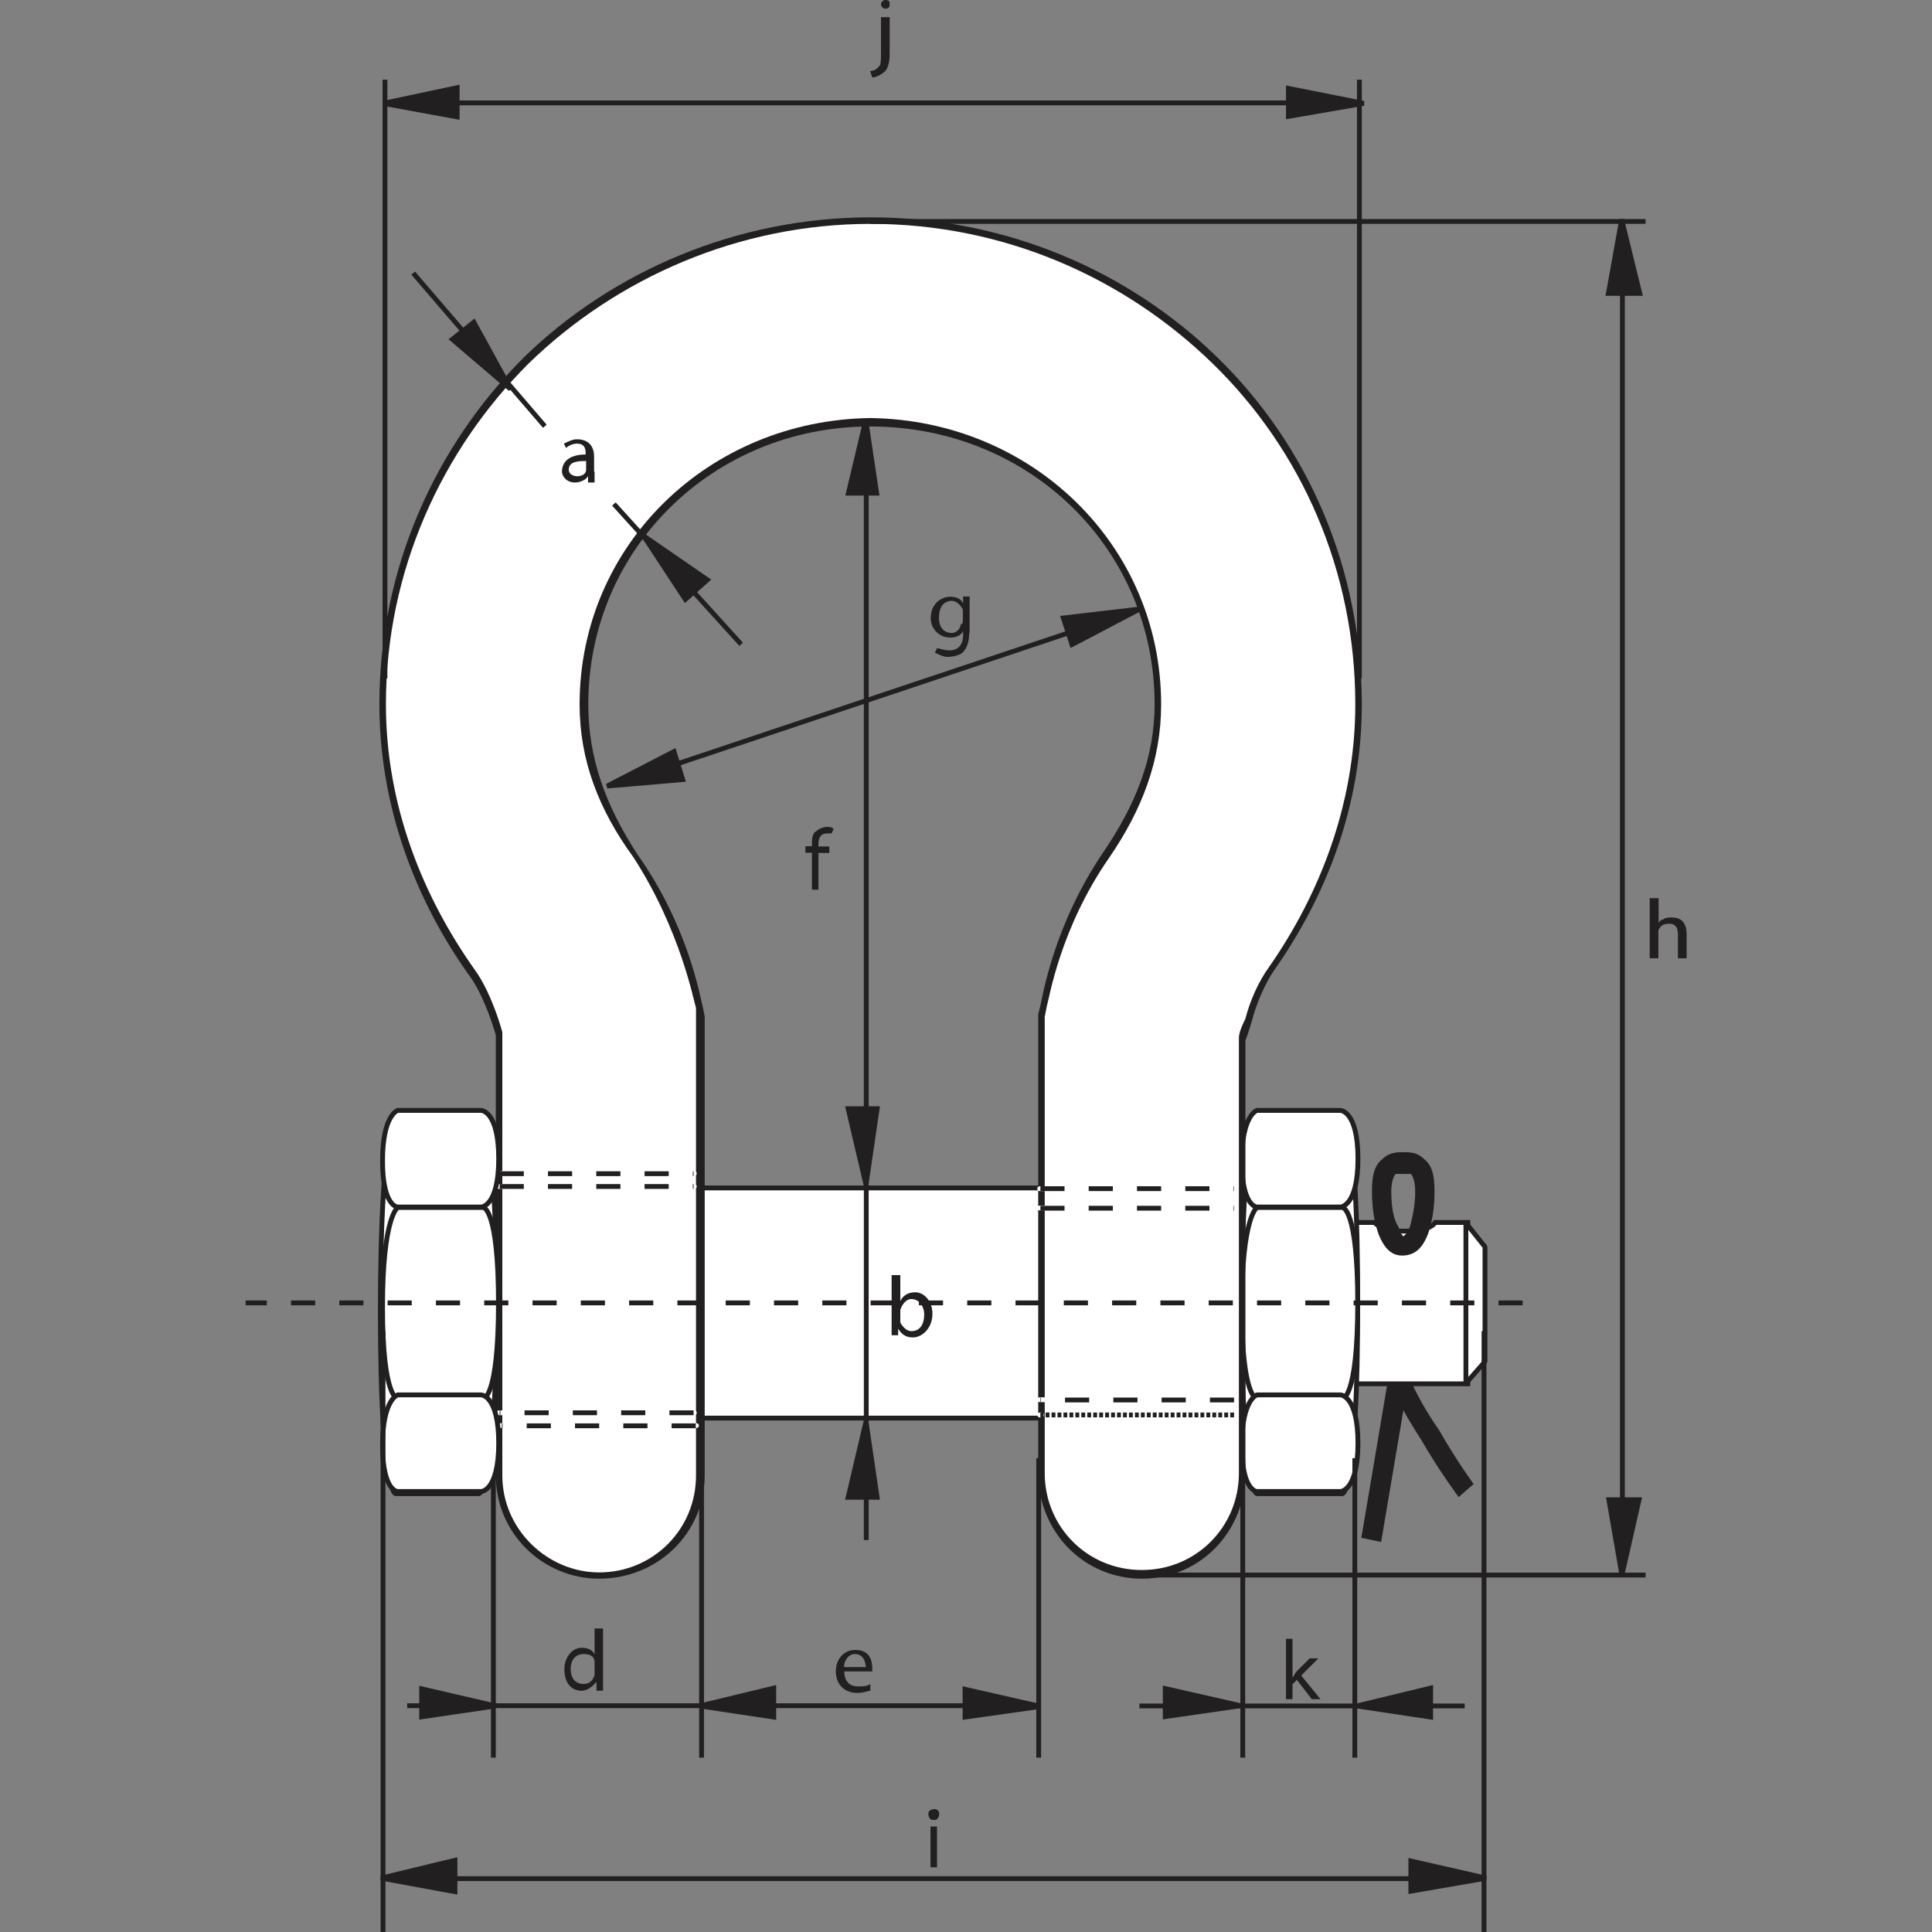 <?xml version="1.0" encoding="UTF-8"?> <svg xmlns="http://www.w3.org/2000/svg" xmlns:xlink="http://www.w3.org/1999/xlink" version="1.0" id="Calque_1" x="0px" y="0px" viewBox="0 0 800 800" style="enable-background:new 0 0 800 800;" xml:space="preserve"><rect x="0" y="0" width="800" height="800" fill="#808080" stroke="none"/> <g> <defs> <rect id="SVGID_1_" x="101.7" width="596.7" height="800"></rect> </defs> <clipPath id="SVGID_00000111151354526107460890000004866860261632652208_"> <use xlink:href="#SVGID_1_" style="overflow:visible;"></use> </clipPath> <path style="clip-path:url(#SVGID_00000111151354526107460890000004866860261632652208_);fill:#221F20;" d="M563.7,636.8l13.4-79.4 h3.6v4.5V561l0.9,0.9h-0.9V561l0.9,0.9c-0.9,4.5,6.2,18.7,14.3,30.3c7.1,12.5,14.3,22.3,14.3,22.3l-6.2,5.4c0,0-8-10.7-15.2-23.2 c-8-12.5-15.2-25-16-34.8c0-1.8,0.9-3.6,1.8-5.4c1.8-2.7,4.5-2.7,6.2-2.7h5.4l-14.3,84.7L563.7,636.8z"></path> <path style="clip-path:url(#SVGID_00000111151354526107460890000004866860261632652208_);fill:#FFFFFF;" d="M594,506.6 c-1.8,2.7-7.1,3.6-12.5,3.6s-9.8-0.9-12.5-3.6h-74.9v66h113.3v-66H594z"></path> <path style="clip-path:url(#SVGID_00000111151354526107460890000004866860261632652208_);fill:none;stroke:#221F20;stroke-width:2;" d=" M594.3,506.2c-1.8,2.7-7.2,3.6-12.6,3.6c-5.4,0-9.9-0.9-12.6-3.6h-75.4V573h114.1v-66.8H594.3z"></path> <path style="clip-path:url(#SVGID_00000111151354526107460890000004866860261632652208_);fill:#221F20;" d="M580.6,481.6v-4.5h0.9 c1.8,0,5.4,0,8,2.7c3.6,2.7,4.5,7.1,4.5,13.4c0,7.1-0.9,12.5-2.7,17.8c-1.8,4.5-4.5,8.9-10.7,8.9c-5.4,0-8-4.5-9.8-8.9 c-1.8-5.4-2.7-10.7-2.7-17.8c0-6.2,0.9-10.7,4.5-13.4c2.7-2.7,6.2-2.7,8-2.7V481.6v4.5h-2.7c0,0-1.8,1.8-1.8,7.1 c0,6.2,0.9,11.6,2.7,14.3c0.9,1.8,0.9,3.6,1.8,3.6c0,0,0,0.9,0.9,0.9h-0.9h0.9h-0.9c0.9,0,2.7-1.8,3.6-5.4c0.9-3.6,1.8-8,1.8-13.4 s-1.8-7.1-1.8-7.1h-2.7h-0.9V481.6z"></path> </g> <polygon style="fill:#FFFFFF;" points="614.5,563.7 614.5,516.4 607.4,506.6 607.4,572.6 "></polygon> <polygon style="fill:none;stroke:#221F20;stroke-width:2;stroke-linejoin:bevel;stroke-miterlimit:10;" points="614.9,563.8 614.9,516.3 607,506.4 607,572.8 "></polygon> <g> <defs> <rect id="SVGID_00000162330527175033162870000017080040321336401323_" x="101.7" width="596.7" height="800"></rect> </defs> <clipPath id="SVGID_00000151519199606842386060000003949854948476359837_"> <use xlink:href="#SVGID_00000162330527175033162870000017080040321336401323_" style="overflow:visible;"></use> </clipPath> <path style="clip-path:url(#SVGID_00000151519199606842386060000003949854948476359837_);fill:#FFFFFF;" d="M555.6,618.1 c0,0,6.2,0,6.2-78.5c0-78.5-6.2-78.5-6.2-78.5h-34.8c0,0-6.2,7.1-6.2,82.1s6.2,74.9,6.2,74.9H555.6z"></path> <path style="clip-path:url(#SVGID_00000151519199606842386060000003949854948476359837_);fill:none;stroke:#221F20;stroke-width:2;" d=" M555.9,618.5c0,0,6.3,0,6.3-78.9s-6.3-78.9-6.3-78.9h-35.4c0,0-6.3,7.2-6.3,82.5s6.3,75.3,6.3,75.3H555.9z"></path> <path style="clip-path:url(#SVGID_00000151519199606842386060000003949854948476359837_);fill:#FFFFFF;" d="M555.6,578.8 c0,0,6.2,0,6.2-39.2c0-39.2-6.2-39.2-6.2-39.2h-34.8c0,0-6.2,3.6-6.2,41c0,37.5,6.2,37.5,6.2,37.5H555.6z"></path> <path style="clip-path:url(#SVGID_00000151519199606842386060000003949854948476359837_);fill:none;stroke:#221F20;stroke-width:2;" d=" M555.9,579.2c0,0,6.3,0,6.3-39.6s-6.3-39.6-6.3-39.6h-35.4c0,0-6.3,3.6-6.3,41.4c0,37.8,6.3,37.8,6.3,37.8H555.9z"></path> <path style="clip-path:url(#SVGID_00000151519199606842386060000003949854948476359837_);fill:#FFFFFF;" d="M554.7,499.4 c0,0,7.1,0,7.1-19.6c0-19.6-7.1-19.6-7.1-19.6h-33.9c0,0-6.2,1.8-6.2,20.5c0,18.7,6.2,18.7,6.2,18.7H554.7z"></path> <path style="clip-path:url(#SVGID_00000151519199606842386060000003949854948476359837_);fill:none;stroke:#221F20;stroke-width:2;" d=" M555,499.8c0,0,7.3,0,7.3-20s-7.3-20-7.3-20h-34.5c0,0-6.3,1.8-6.3,20.9s6.3,19.1,6.3,19.1H555z"></path> <path style="clip-path:url(#SVGID_00000151519199606842386060000003949854948476359837_);fill:#FFFFFF;" d="M554.7,617.2 c0,0,7.1,0,7.1-19.6c0-19.6-7.1-19.6-7.1-19.6h-33.9c0,0-6.2,1.8-6.2,20.5c0,18.7,6.2,18.7,6.2,18.7H554.7z"></path> <path style="clip-path:url(#SVGID_00000151519199606842386060000003949854948476359837_);fill:none;stroke:#221F20;stroke-width:2;" d=" M555,617.6c0,0,7.3,0,7.3-20c0-20-7.3-20-7.3-20h-34.5c0,0-6.3,1.8-6.3,20.9s6.3,19.1,6.3,19.1H555z"></path> </g> <rect x="276.5" y="492.3" style="fill:#FFFFFF;" width="161.4" height="94.5"></rect> <rect x="277" y="491.9" style="fill:none;stroke:#221F20;stroke-width:2;" width="160.4" height="95.3"></rect> <g> <defs> <rect id="SVGID_00000067233399271381946390000017980050460599757497_" x="101.7" width="596.7" height="800"></rect> </defs> <clipPath id="SVGID_00000180344337101180069710000001579329290793590688_"> <use xlink:href="#SVGID_00000067233399271381946390000017980050460599757497_" style="overflow:visible;"></use> </clipPath> <path style="clip-path:url(#SVGID_00000180344337101180069710000001579329290793590688_);fill:#221F20;" d="M429.9,610v-190 l0.9-3.6c0.9-3.6,5.4-33,25.9-63.3l0.9-0.9l-0.9,0.9c13.4-19.6,21.4-39.2,21.4-61.5c0-64.2-51.7-115-117.7-115 c-65.1,0-116.8,50.8-116.8,115c0,22.3,7.1,41.9,20.5,62.4c21.4,30.3,25.9,59.8,26.8,62.4l0.9,4.5v190c0,24.1-19.6,42.8-43.7,42.8 c-23.2,0-42.8-18.7-42.8-42.8V424.5h42.8l-41.9,8.9v-0.9c0-1.8-5.4-20.5-12.5-29.4c-21.4-30.3-36.6-68.7-36.6-111.5 c0-56.2,23.2-107,59.8-143.6c36.6-35.7,88.3-58,143.6-58c56.2,0,107,22.3,143.6,58c37.5,36.6,59.8,87.4,59.8,143.6 c0,42.8-15.2,80.3-36.6,110.6c-3.6,5.4-7.1,13.4-8.9,20.5c-0.9,2.7-1.8,6.2-2.7,8v1.8l-42.8-8h42.8V610c0,24.1-18.7,43.7-42.8,43.7 C448.6,653.7,429.9,634.1,429.9,610"></path> <path style="clip-path:url(#SVGID_00000180344337101180069710000001579329290793590688_);fill:#FFFFFF;" d="M432.6,610V421l0.9-4.5 c0.9-2.7,5.4-32.1,25.9-61.5v-0.9v0.9c13.4-19.6,21.4-40.1,21.4-63.3c0-66-53.5-117.7-120.4-118.6 c-66.9,0.9-120.4,52.6-120.4,118.6c0,23.2,8,43.7,22.3,63.3c19.6,30.3,25,59.8,25.9,62.4v3.6v190c0,22.3-17.8,40.1-40.1,40.1 c-21.4,0-40.1-17.8-40.1-40.1V424.5h40.1l-39.2,8l16.1-2.7l-16.1,2.7l16.1-2.7l-16.1,2.7c0.9,0-4.5-20.5-12.5-31.2 c-21.4-30.3-36.6-67.8-36.6-109.7c0-55.3,23.2-105.2,58.9-140.9c36.6-35.7,87.4-58,141.8-58c55.3,0,105.2,22.3,141.8,58 c36.6,35.7,58.9,85.6,58.9,140.9c0,41.9-15.2,79.4-35.7,108.8c-4.5,6.2-8,14.3-9.8,21.4c-1.8,3.6-2.7,6.2-2.7,8 c0,0.9-0.9,1.8-0.9,1.8v0.9l-15.2-3.6l15.2,2.7v0.9l-15.2-3.6l15.2,2.7l-39.2-7.1h40.1V610c0,22.3-17.8,40.1-40.1,40.1 C450.4,650.2,432.6,632.3,432.6,610"></path> <path style="clip-path:url(#SVGID_00000180344337101180069710000001579329290793590688_);fill:#FFFFFF;" d="M198,618.1 c0,0,7.1,0,7.1-78.5c0-78.5-7.1-78.5-7.1-78.5h-33.9c0,0-6.2,8-6.2,82.1c0,74.9,6.2,74.9,6.2,74.9H198z"></path> <path style="clip-path:url(#SVGID_00000180344337101180069710000001579329290793590688_);fill:none;stroke:#221F20;stroke-width:2;" d=" M198.3,618.5c0,0,7.3,0,7.3-78.9s-7.3-78.9-7.3-78.9h-34.5c0,0-6.3,8.1-6.3,82.5c0,75.3,6.3,75.3,6.3,75.3H198.3z"></path> </g> <line style="fill:none;stroke:#FFFFFF;stroke-width:2;stroke-linecap:round;stroke-linejoin:round;stroke-miterlimit:10;" x1="287.5" y1="585" x2="206.6" y2="585"></line> <line style="fill:none;stroke:#221F20;stroke-width:2;stroke-dasharray:10,10;" x1="287.2" y1="585" x2="206.9" y2="585"></line> <line style="fill:none;stroke:#FFFFFF;stroke-width:2;stroke-linecap:round;stroke-linejoin:round;stroke-miterlimit:10;" x1="206.6" y1="491.3" x2="287.5" y2="491.3"></line> <line style="fill:none;stroke:#221F20;stroke-width:2;stroke-dasharray:10,10;" x1="206.9" y1="491.3" x2="287.2" y2="491.3"></line> <line style="fill:none;stroke:#FFFFFF;stroke-width:2;stroke-linecap:round;stroke-linejoin:round;stroke-miterlimit:10;" x1="288.4" y1="590.3" x2="207.5" y2="590.3"></line> <line style="fill:none;stroke:#221F20;stroke-width:2;stroke-dasharray:10,10;" x1="288.1" y1="590.4" x2="207.8" y2="590.4"></line> <line style="fill:none;stroke:#FFFFFF;stroke-width:2;stroke-linecap:round;stroke-linejoin:round;stroke-miterlimit:10;" x1="206.6" y1="485.9" x2="287.5" y2="485.9"></line> <line style="fill:none;stroke:#221F20;stroke-width:2;stroke-dasharray:10,10;" x1="206.9" y1="486" x2="287.2" y2="486"></line> <line style="fill:none;stroke:#FFFFFF;stroke-width:2;stroke-linecap:round;stroke-linejoin:round;stroke-miterlimit:10;" x1="511.3" y1="579.6" x2="430.5" y2="579.6"></line> <line style="fill:none;stroke:#221F20;stroke-width:2;stroke-dasharray:10,10;" x1="511" y1="579.7" x2="430.8" y2="579.7"></line> <line style="fill:none;stroke:#FFFFFF;stroke-width:2;stroke-linecap:round;stroke-linejoin:round;stroke-miterlimit:10;" x1="430.5" y1="500.2" x2="511.3" y2="500.2"></line> <line style="fill:none;stroke:#221F20;stroke-width:2;stroke-dasharray:10,10;" x1="430.8" y1="500.3" x2="511" y2="500.3"></line> <line style="fill:none;stroke:#FFFFFF;stroke-width:2;stroke-linecap:round;stroke-linejoin:round;stroke-miterlimit:10;stroke-dasharray:10,10;" x1="511.3" y1="585.9" x2="430.5" y2="585.9"></line> <line style="fill:none;stroke:#221F20;stroke-width:2;stroke-dasharray:1.593,0.873;" x1="511" y1="585.9" x2="430.8" y2="585.9"></line> <line style="fill:none;stroke:#FFFFFF;stroke-width:2;stroke-linecap:round;stroke-linejoin:round;stroke-miterlimit:10;" x1="430.5" y1="492.2" x2="511.3" y2="492.2"></line> <line style="fill:none;stroke:#221F20;stroke-width:2;stroke-dasharray:10,10;" x1="430.8" y1="492.2" x2="511" y2="492.2"></line> <line style="fill:none;stroke:#221F20;stroke-width:2;" x1="168.6" y1="706.3" x2="428.1" y2="706.3"></line> <polygon style="fill:#221F20;" points="289.9,706.4 320.2,699.2 320.2,710.8 "></polygon> <polygon style="fill:none;stroke:#221F20;stroke-width:2;" points="289.8,706.4 320.4,699 320.4,711 "></polygon> <polygon style="fill:#221F20;" points="430.8,706.4 399.6,699.2 399.6,710.8 "></polygon> <path style="fill:none;stroke:#221F20;stroke-width:2;" d="M255.9,324.5l216-72.3 M430.8,706.6l-31.2-7.1V711L430.8,706.6z"></path> <polygon style="fill:#221F20;" points="471.8,252.4 440.6,256 444.1,266.7 "></polygon> <polygon style="fill:none;stroke:#221F20;stroke-width:2;" points="471.9,252.2 440.3,255.9 443.9,266.9 "></polygon> <polygon style="fill:#221F20;" points="251.5,325.5 282.7,322.9 279.2,311.3 "></polygon> <path style="fill:none;stroke:#221F20;stroke-width:2;" d="M358.7,637.7V176.6 M251.4,325.5l31.3-2.7l-3.6-11.6L251.4,325.5z"></path> <polygon style="fill:#221F20;" points="358.5,490.5 351.4,459.3 363,459.3 "></polygon> <polygon style="fill:none;stroke:#221F20;stroke-width:2;" points="358.6,490.6 351.2,459.1 363.2,459.1 "></polygon> <polygon style="fill:#221F20;" points="358.5,588.6 351.4,619.8 363,619.8 "></polygon> <polygon style="fill:none;stroke:#221F20;stroke-width:2;" points="358.6,588.6 351.2,620 363.2,620 "></polygon> <polygon style="fill:#221F20;" points="358.5,173.9 351.4,204.2 363,204.2 "></polygon> <path style="fill:none;stroke:#221F20;stroke-width:2;" d="M430.1,603.8v124 M290.5,603.8v124 M358.5,173.9l-7.2,30.3H363 L358.5,173.9z"></path> <polygon style="fill:#221F20;" points="205.1,706.4 174.8,699.2 174.8,710.8 "></polygon> <path style="fill:none;stroke:#221F20;stroke-width:2;" d="M204.3,603.8v124 M205.2,706.4l-30.6-7.1v11.6L205.2,706.4z"></path> <g> <defs> <rect id="SVGID_00000020400329542433813220000008022188364954056354_" x="101.7" width="596.7" height="800"></rect> </defs> <clipPath id="SVGID_00000181771109504033432180000001569469514827820932_"> <use xlink:href="#SVGID_00000020400329542433813220000008022188364954056354_" style="overflow:visible;"></use> </clipPath> <path style="clip-path:url(#SVGID_00000181771109504033432180000001569469514827820932_);fill:#FFFFFF;" d="M199.8,578.8 c0,0,6.2,0,6.2-39.2c0-39.2-6.2-39.2-6.2-39.2H165c0,0-6.2,3.6-6.2,41c0,37.5,6.2,37.5,6.2,37.5H199.8z"></path> <path style="clip-path:url(#SVGID_00000181771109504033432180000001569469514827820932_);fill:none;stroke:#221F20;stroke-width:2;" d=" M200.1,579.2c0,0,6.3,0,6.3-39.6s-6.3-39.6-6.3-39.6h-35.4c0,0-6.3,3.6-6.3,41.4c0,37.8,6.3,37.8,6.3,37.8H200.1z"></path> <path style="clip-path:url(#SVGID_00000181771109504033432180000001569469514827820932_);fill:#FFFFFF;" d="M198.9,499.4 c0,0,7.1,0,7.1-19.6c0-19.6-7.1-19.6-7.1-19.6H165c0,0-6.2,1.8-6.2,20.5c0,18.7,6.2,18.7,6.2,18.7H198.9z"></path> <path style="clip-path:url(#SVGID_00000181771109504033432180000001569469514827820932_);fill:none;stroke:#221F20;stroke-width:2;" d=" M199.2,499.8c0,0,7.3,0,7.3-20s-7.3-20-7.3-20h-34.5c0,0-6.3,1.8-6.3,20.9s6.3,19.1,6.3,19.1H199.2z"></path> <path style="clip-path:url(#SVGID_00000181771109504033432180000001569469514827820932_);fill:#FFFFFF;" d="M198.9,617.2 c0,0,7.1,0,7.1-19.6c0-19.6-7.1-19.6-7.1-19.6H165c0,0-6.2,1.8-6.2,20.5c0,18.7,6.2,18.7,6.2,18.7H198.9z"></path> <path style="clip-path:url(#SVGID_00000181771109504033432180000001569469514827820932_);fill:none;stroke:#221F20;stroke-width:2;" d=" M199.2,617.6c0,0,7.3,0,7.3-20c0-20-7.3-20-7.3-20h-34.5c0,0-6.3,1.8-6.3,20.9s6.3,19.1,6.3,19.1H199.2z"></path> <line style="clip-path:url(#SVGID_00000181771109504033432180000001569469514827820932_);fill:none;stroke:#221F20;stroke-width:2;stroke-dasharray:10,10;" x1="630.5" y1="539.5" x2="101.7" y2="539.5"></line> </g> <path style="fill:none;stroke:#221F20;stroke-width:2;" d="M254.2,208.7l52.7,58.1 M171.1,113.1l54.5,63.4"></path> <polygon style="fill:#221F20;" points="266.7,222.1 292.5,239.9 283.6,247.9 "></polygon> <polygon style="fill:none;stroke:#221F20;stroke-width:2;" points="266.5,221.9 292.9,240.1 283.8,248.2 "></polygon> <polygon style="fill:#221F20;" points="211.4,161.4 196.2,133.8 187.3,140.9 "></polygon> <path style="fill:none;stroke:#221F20;stroke-width:2;" d="M161.4,777.9h452.2 M211.4,161.1l-15.2-27.7l-8.9,7.1L211.4,161.1z"></path> <polygon style="fill:#221F20;" points="157.9,777.7 188.2,770.6 188.2,783.1 "></polygon> <polygon style="fill:none;stroke:#221F20;stroke-width:2;" points="157.8,777.7 188.4,770.3 188.4,783.3 "></polygon> <polygon style="fill:#221F20;" points="615.4,777.7 584.2,770.6 584.2,783.1 "></polygon> <g> <defs> <rect id="SVGID_00000016767602189634559580000014473515891982149269_" x="101.7" width="596.7" height="800"></rect> </defs> <clipPath id="SVGID_00000025422997755140234580000007457975598221032105_"> <use xlink:href="#SVGID_00000016767602189634559580000014473515891982149269_" style="overflow:visible;"></use> </clipPath> <path style="clip-path:url(#SVGID_00000025422997755140234580000007457975598221032105_);fill:none;stroke:#221F20;stroke-width:2;" d=" M471.8,706.4h134.7 M614.5,551.2V800 M158.6,551.2V800 M615.4,777.7l-31.2-7.1v12.5L615.4,777.7z"></path> </g> <polygon style="fill:#221F20;" points="561.9,706.4 592.2,699.2 592.2,710.8 "></polygon> <polygon style="fill:none;stroke:#221F20;stroke-width:2;" points="561.8,706.4 592.4,699 592.4,711 "></polygon> <polygon style="fill:#221F20;" points="513.7,706.4 482.5,699.2 482.5,710.8 "></polygon> <path style="fill:none;stroke:#221F20;stroke-width:2;" d="M162.3,42.6h399.6 M561,603.8v124 M514.6,603.8v124 M513.7,706.3 l-31.2-7.1v11.6L513.7,706.3z"></path> <polygon style="fill:#221F20;" points="158.8,42.8 189.1,36.6 189.1,48.2 "></polygon> <polygon style="fill:none;stroke:#221F20;stroke-width:2;" points="158.7,42.8 189.3,36.3 189.3,48.4 "></polygon> <polygon style="fill:#221F20;" points="564.5,42.8 533.3,36.6 533.3,48.2 "></polygon> <path style="fill:none;stroke:#221F20;stroke-width:2;" d="M671.8,94.5v554.7 M562.9,33v247.9 M159.4,33v247.9 M564.7,42.8 l-31.2-6.2v11.6L564.7,42.8z"></path> <polygon style="fill:#221F20;" points="671.6,91 678.7,121.3 666.2,121.3 "></polygon> <polygon style="fill:none;stroke:#221F20;stroke-width:2;" points="671.5,90.9 679,121.5 666,121.5 "></polygon> <polygon style="fill:#221F20;" points="671.6,652 678.7,620.7 666.2,620.7 "></polygon> <path style="fill:none;stroke:#221F20;stroke-width:2;" d="M681.4,652.2H473.6 M681.4,91.7H360.3 M671.6,652.2l7.1-31.2h-12.5 L671.6,652.2z"></path> <g> <defs> <rect id="SVGID_00000112615653594607289780000010487701141079029170_" x="101.7" width="596.7" height="800"></rect> </defs> <clipPath id="SVGID_00000014608853066290279710000002388811832441298568_"> <use xlink:href="#SVGID_00000112615653594607289780000010487701141079029170_" style="overflow:visible;"></use> </clipPath> <path style="clip-path:url(#SVGID_00000014608853066290279710000002388811832441298568_);fill:#221F20;" d="M385.3,756.3h2.7v16.9 h-2.7V756.3z M386.2,753.6c-0.9,0-1.8-0.9-1.8-2.7c0-0.9,0.9-1.8,2.7-1.8c0.9,0,1.8,0.9,1.8,1.8c0,1.8-0.9,2.7-1.8,2.7H386.2z"></path> <path style="clip-path:url(#SVGID_00000014608853066290279710000002388811832441298568_);fill:#221F20;" d="M535.1,694.8 L535.1,694.8c0.9-0.9,0.9-1.8,1.8-2.7l5.4-5.4h3.6l-7.1,7.1l8,9.8h-3.6l-6.2-8l-1.8,1.8v6.2h-2.7v-25h2.7V694.8z"></path> <path style="clip-path:url(#SVGID_00000014608853066290279710000002388811832441298568_);fill:#221F20;" d="M242.6,190.9 c-2.7,0-7.1,0-7.1,3.6c0,1.8,1.8,2.7,3.6,2.7c1.8,0,3.6-0.9,3.6-2.7v-0.9V190.9z M246.2,195.3v4.5h-2.7v-2.7 c-0.9,1.8-3.6,2.7-5.4,2.7c-3.6,0-5.4-2.7-5.4-4.5c0-4.5,3.6-7.1,9.8-7.1c0-1.8,0-4.5-3.6-4.5c-1.8,0-3.6,0.9-4.5,1.8l-0.9-1.8 c1.8-0.9,3.6-1.8,5.4-1.8c5.4,0,7.1,3.6,7.1,7.1V195.3z"></path> <path style="clip-path:url(#SVGID_00000014608853066290279710000002388811832441298568_);fill:#221F20;" d="M372.8,545.8v1.8 c0.9,1.8,2.7,3.6,4.5,3.6c3.6,0,5.4-2.7,5.4-7.1c0-2.7-1.8-6.2-5.4-6.2c-1.8,0-3.6,1.8-4.5,4.5v0.9V545.8z M369.2,528h3.6v10.7 c0.9-1.8,2.7-3.6,6.2-3.6c3.6,0,7.1,3.6,7.1,8.9c0,6.2-4.5,9.8-8,9.8c-2.7,0-4.5-0.9-6.2-3.6v2.7h-2.7v-4.5V528z"></path> <path style="clip-path:url(#SVGID_00000014608853066290279710000002388811832441298568_);fill:#221F20;" d="M246.2,689.4v-0.9 c0-2.7-1.8-3.6-4.5-3.6c-3.6,0-5.4,2.7-5.4,6.2c0,3.6,1.8,6.2,5.4,6.2c1.8,0,3.6-0.9,4.5-3.6v-1.8V689.4z M249.7,674.2v21.4v4.5 H247v-3.6c-1.8,1.8-3.6,3.6-6.2,3.6c-4.5,0-7.1-3.6-7.1-8.9c0-5.4,3.6-8.9,7.1-8.9c2.7,0,4.5,0.9,5.4,2.7v-10.7H249.7z"></path> <path style="clip-path:url(#SVGID_00000014608853066290279710000002388811832441298568_);fill:#221F20;" d="M358.5,690.3 c0-1.8-0.9-5.4-4.5-5.4c-2.7,0-4.5,2.7-4.5,5.4H358.5z M349.6,692.1c0,4.5,2.7,6.2,5.4,6.2s3.6,0,5.4-0.9v2.7 c-0.9,0-2.7,0.9-5.4,0.9c-5.4,0-8.9-3.6-8.9-8.9c0-5.4,3.6-8.9,8-8.9c6.2,0,7.1,4.5,7.1,8v0.9H349.6z"></path> <path style="clip-path:url(#SVGID_00000014608853066290279710000002388811832441298568_);fill:#221F20;" d="M336.2,368.3v-15.2 h-2.7v-2.7h2.7c0-2.7,0-5.4,1.8-6.2c0.9-0.9,2.7-1.8,4.5-1.8c0.9,0,1.8,0,2.7,0.9l-0.9,1.8h-1.8c-2.7,0-3.6,1.8-3.6,4.5v0.9h4.5 v2.7h-4.5v15.2H336.2z"></path> <path style="clip-path:url(#SVGID_00000014608853066290279710000002388811832441298568_);fill:#221F20;" d="M398.7,254.2v-1.8 c-0.9-1.8-2.7-3.6-4.5-3.6c-3.6,0-5.4,2.7-5.4,7.1c0,3.6,1.8,6.2,5.4,6.2c1.8,0,3.6-1.8,3.6-3.6c0.9,0,0.9-0.9,0.9-1.8V254.2z M401.3,262.2c0,3.6-0.9,6.2-2.7,8c-0.9,0.9-3.6,1.8-6.2,1.8c-1.8,0-3.6-0.9-5.3-1.8l0.9-1.8c0.9,0,2.7,0.9,5.4,0.9 s5.4-1.8,5.4-6.2v-1.8c-0.9,1.8-2.7,2.7-5.4,2.7c-4.5,0-8-3.6-8-8c0-6.2,4.5-8.9,8-8.9c2.7,0,4.5,0.9,5.4,2.7V247h2.7v4.5V262.2z"></path> <path style="clip-path:url(#SVGID_00000014608853066290279710000002388811832441298568_);fill:#221F20;" d="M683.2,371.9h3.6v10.7 c0-0.9,0.9-1.8,1.8-1.8c0.9-0.9,2.7-0.9,3.6-0.9c2.7,0,6.2,0.9,6.2,7.1v9.8h-3.6v-9.8c0-2.7-0.9-4.5-3.6-4.5s-3.6,0.9-4.5,2.7v1.8 v9.8h-3.6V371.9z"></path> <path style="clip-path:url(#SVGID_00000014608853066290279710000002388811832441298568_);fill:#221F20;" d="M366.6,3.6 c-0.9,0-1.8-0.9-1.8-1.8c0-0.9,0.9-1.8,1.8-1.8c1.8,0,1.8,0.9,1.8,1.8C368.3,2.7,368.3,3.6,366.6,3.6 M360.3,29.4 c1.8,0,2.7-0.9,3.6-1.8c0.9-0.9,0.9-1.8,0.9-6.2V7.1h3.6v15.2c0,3.6-0.9,6.2-1.8,7.1c-1.8,1.8-4.5,2.7-5.4,2.7L360.3,29.4z"></path> </g> </svg> 